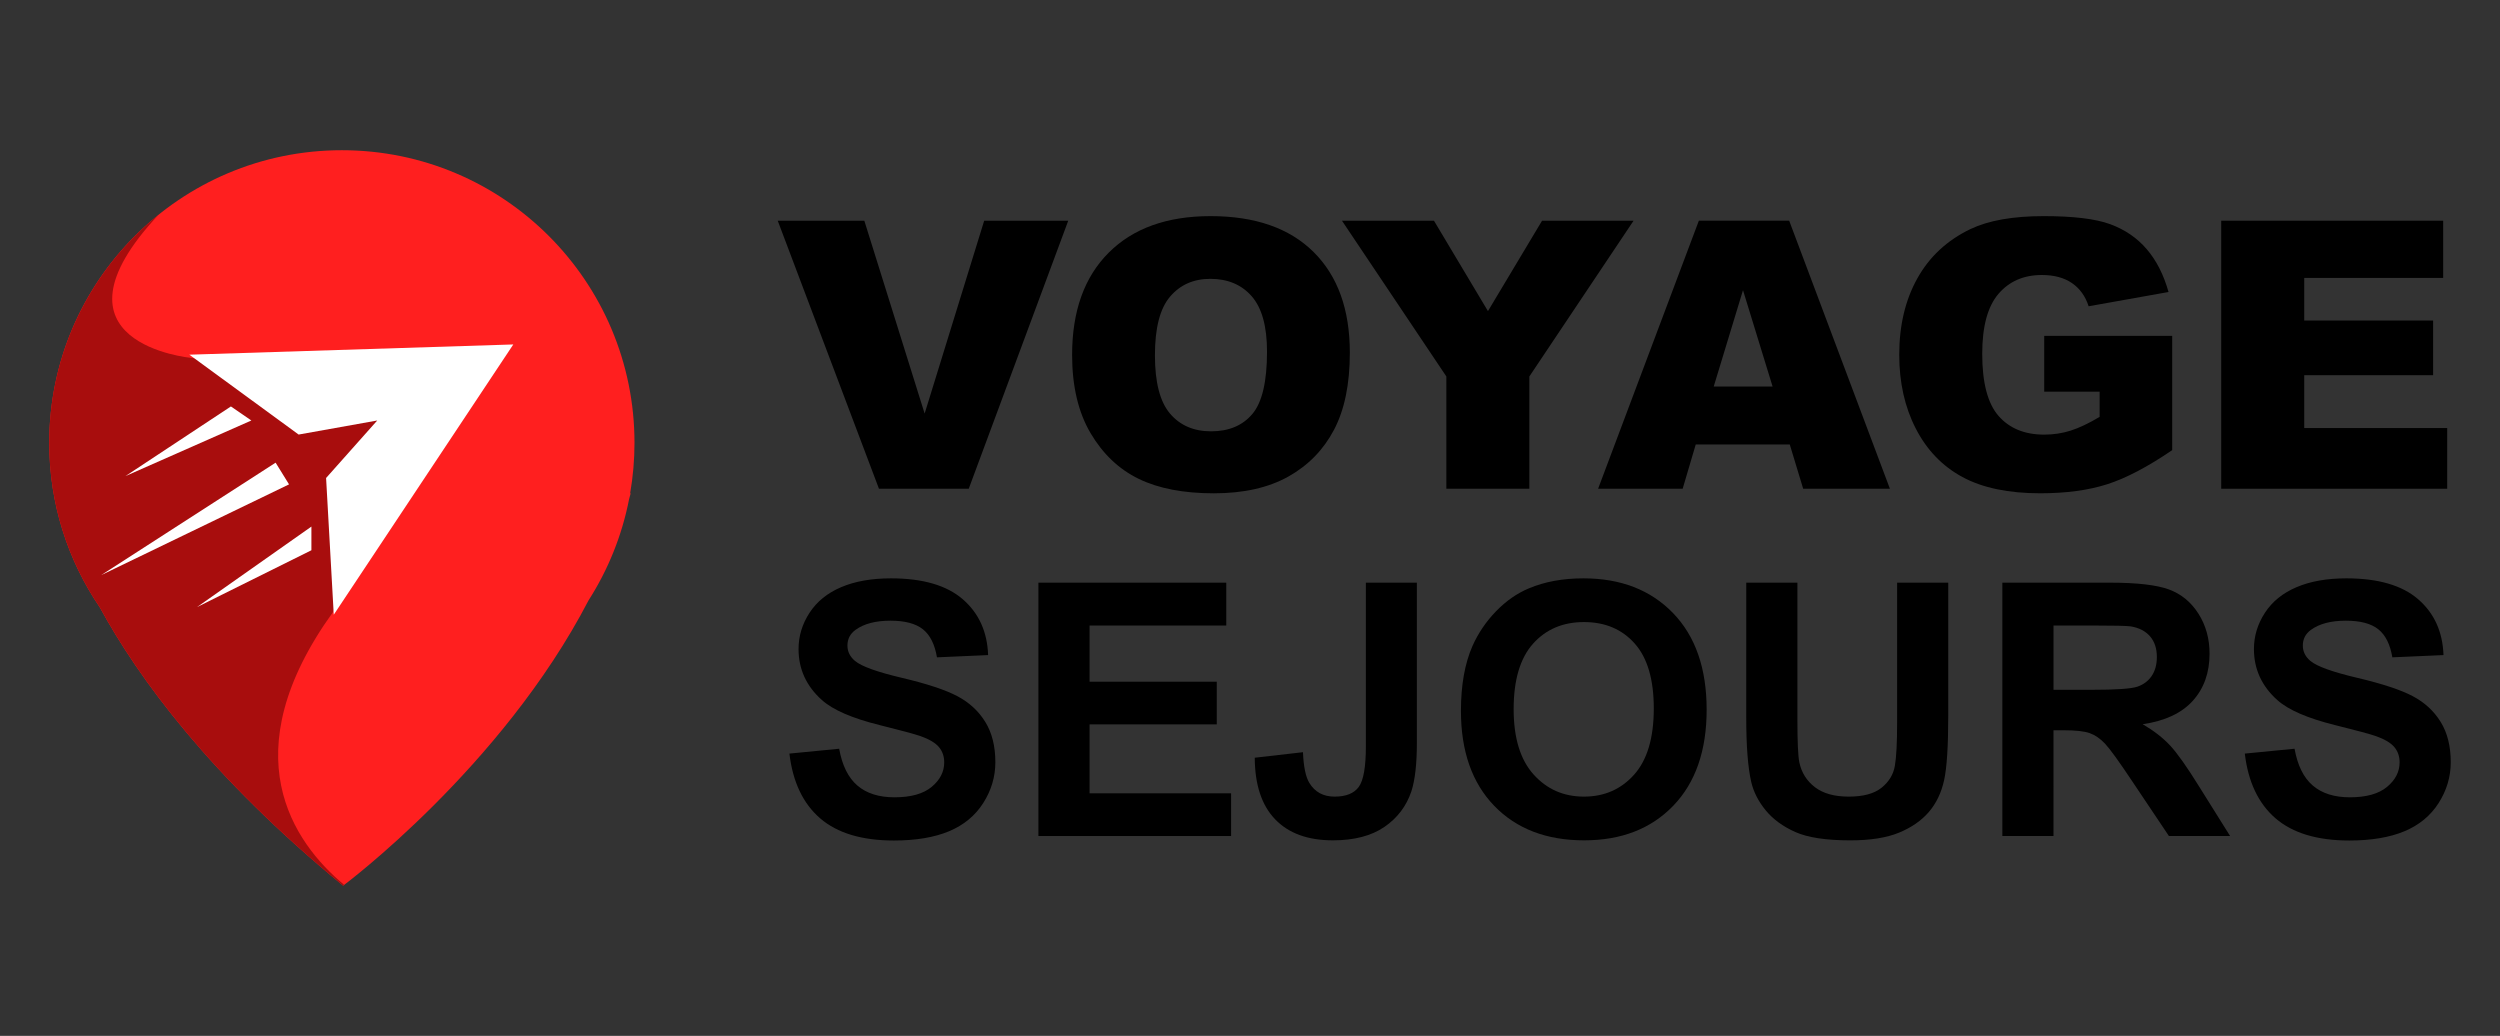 <?xml version="1.0" encoding="utf-8"?>
<!-- Generator: Adobe Illustrator 16.0.0, SVG Export Plug-In . SVG Version: 6.00 Build 0)  -->
<!DOCTYPE svg PUBLIC "-//W3C//DTD SVG 1.1//EN" "http://www.w3.org/Graphics/SVG/1.1/DTD/svg11.dtd">
<svg version="1.1" id="Calque_1" xmlns="http://www.w3.org/2000/svg" xmlns:xlink="http://www.w3.org/1999/xlink" x="0px" y="0px"
	 width="170.75px" height="70.75px" viewBox="0 0 170.75 70.75" enable-background="new 0 0 170.75 70.75" xml:space="preserve">
<rect x="0" y="0" width="170.75" height="70.75" fill="#333333" stroke="none"/>
<g>
	<g>
		<path fill="#FF1F1F" d="M43.074,33.695h-0.035c0.194-1.12,0.297-2.272,0.297-3.448c0-11.038-8.948-19.987-19.987-19.987
			c-11.038,0-19.987,8.949-19.987,19.987c0,4.167,1.275,8.036,3.457,11.238c2.646,4.848,7.558,11.564,16.617,19.006
			c0,0,10.817-8.039,16.764-19.488c1.328-2.077,2.282-4.417,2.769-6.921C43.004,33.951,43.04,33.824,43.074,33.695z"/>
		<g>
			<path fill="#A80D0D" d="M22.738,41.813l3.229-7.594l2.793-5.848l-2.705-1.659l-13.005-2.27c0,0-10.459-0.961-2.228-9.769
				c-4.549,3.663-7.461,9.279-7.461,15.573c0,4.167,1.275,8.036,3.457,11.238c2.646,4.848,7.558,11.564,16.617,19.006
				c0,0,0.024-0.018,0.069-0.053C20.022,57.537,15.774,51.489,22.738,41.813z"/>
		</g>
		<polygon fill="#FFFFFF" points="12.934,24.225 20.396,29.68 25.765,28.72 22.272,32.647 22.796,41.985 35.059,23.526 		"/>
		<polygon fill="#FFFFFF" points="15.771,27.76 17.167,28.72 8.569,32.517 		"/>
		<polygon fill="#FFFFFF" points="21.269,35.965 21.269,37.582 13.457,41.463 		"/>
		<polygon fill="#FFFFFF" points="18.825,31.6 19.741,33.083 6.91,39.281 		"/>
	</g>
	<g>
		<path d="M53.119,15.074h5.914l4.12,13.174l4.067-13.174h5.741L66.165,33.38h-6.132L53.119,15.074z"/>
		<path d="M73.225,24.239c0-2.988,0.833-5.315,2.498-6.98s3.983-2.498,6.956-2.498c3.046,0,5.394,0.818,7.042,2.454
			c1.648,1.636,2.473,3.928,2.473,6.875c0,2.14-0.36,3.894-1.08,5.263c-0.721,1.37-1.761,2.435-3.122,3.197
			c-1.36,0.762-3.058,1.143-5.089,1.143c-2.064,0-3.773-0.329-5.126-0.986s-2.449-1.698-3.291-3.122
			C73.646,28.16,73.225,26.379,73.225,24.239z M78.882,24.264c0,1.848,0.343,3.176,1.03,3.984c0.687,0.807,1.621,1.211,2.804,1.211
			c1.215,0,2.155-0.395,2.821-1.186c0.667-0.791,1-2.21,1-4.258c0-1.724-0.349-2.982-1.043-3.778
			c-0.695-0.794-1.639-1.192-2.829-1.192c-1.14,0-2.057,0.404-2.746,1.211C79.227,21.063,78.882,22.399,78.882,24.264z"/>
		<path d="M91.656,15.074h6.283l3.688,6.175l3.696-6.175h6.25l-7.118,10.639v7.667h-5.669v-7.667L91.656,15.074z"/>
		<path d="M122.241,30.358h-6.422l-0.893,3.022h-5.775l6.881-18.307h6.169l6.88,18.307h-5.924L122.241,30.358z M121.068,26.4
			l-2.021-6.581l-2,6.581H121.068z"/>
		<path d="M139.62,26.75V22.94h8.741v7.805c-1.673,1.141-3.153,1.917-4.438,2.329c-1.287,0.412-2.813,0.618-4.577,0.618
			c-2.174,0-3.944-0.371-5.313-1.111c-1.37-0.741-2.432-1.844-3.185-3.31c-0.754-1.465-1.13-3.146-1.13-5.044
			c0-1.999,0.412-3.736,1.236-5.213c0.823-1.478,2.03-2.6,3.621-3.366c1.24-0.591,2.91-0.887,5.008-0.887
			c2.022,0,3.535,0.183,4.539,0.549c1.003,0.367,1.836,0.935,2.497,1.705c0.662,0.77,1.159,1.746,1.492,2.929l-5.457,0.974
			c-0.225-0.691-0.605-1.219-1.143-1.586c-0.537-0.366-1.221-0.549-2.054-0.549c-1.24,0-2.229,0.431-2.966,1.292
			c-0.736,0.862-1.105,2.225-1.105,4.09c0,1.981,0.373,3.396,1.117,4.246c0.746,0.849,1.784,1.274,3.116,1.274
			c0.633,0,1.236-0.092,1.812-0.275c0.573-0.183,1.231-0.495,1.973-0.937V26.75H139.62z"/>
		<path d="M151.709,15.074h15.16v3.908h-9.49v2.91h8.803v3.734h-8.803v3.609h9.765v4.146h-15.435V15.074z"/>
	</g>
	<g>
		<path d="M53.917,51.47l3.398-0.331c0.205,1.142,0.62,1.979,1.245,2.514c0.626,0.536,1.47,0.803,2.532,0.803
			c1.125,0,1.973-0.238,2.543-0.714c0.571-0.476,0.855-1.033,0.855-1.67c0-0.409-0.119-0.758-0.359-1.045s-0.659-0.537-1.257-0.75
			c-0.41-0.141-1.342-0.393-2.797-0.754c-1.874-0.465-3.188-1.035-3.943-1.712c-1.062-0.952-1.593-2.113-1.593-3.482
			c0-0.881,0.249-1.705,0.749-2.473s1.22-1.352,2.16-1.752c0.94-0.401,2.075-0.603,3.405-0.603c2.172,0,3.807,0.477,4.904,1.429
			c1.098,0.951,1.674,2.223,1.729,3.812l-3.494,0.154c-0.149-0.89-0.47-1.528-0.962-1.919c-0.491-0.389-1.229-0.584-2.214-0.584
			c-1.015,0-1.81,0.209-2.384,0.626c-0.37,0.268-0.554,0.625-0.554,1.074c0,0.409,0.172,0.759,0.519,1.051
			c0.44,0.369,1.511,0.755,3.211,1.155c1.699,0.402,2.956,0.817,3.771,1.246s1.452,1.015,1.912,1.759
			c0.46,0.743,0.69,1.662,0.69,2.756c0,0.991-0.275,1.92-0.826,2.785s-1.33,1.509-2.337,1.93c-1.008,0.421-2.263,0.632-3.766,0.632
			c-2.188,0-3.867-0.506-5.04-1.517C54.845,54.878,54.145,53.404,53.917,51.47z"/>
		<path d="M70.924,57.1V39.796h12.83v2.928h-9.336v3.836h8.687v2.915h-8.687v4.709h9.666V57.1H70.924z"/>
		<path d="M93.29,39.796h3.482v10.953c0,1.433-0.126,2.534-0.377,3.305c-0.34,1.008-0.953,1.816-1.842,2.426
			c-0.89,0.609-2.062,0.915-3.518,0.915c-1.707,0-3.021-0.479-3.941-1.435c-0.921-0.956-1.386-2.358-1.394-4.208l3.293-0.377
			c0.04,0.991,0.186,1.691,0.437,2.101c0.379,0.622,0.952,0.933,1.724,0.933c0.779,0,1.33-0.223,1.652-0.667
			s0.483-1.367,0.483-2.768V39.796z"/>
		<path d="M99.782,48.554c0-1.763,0.264-3.241,0.79-4.438c0.394-0.88,0.931-1.671,1.612-2.372c0.681-0.7,1.426-1.22,2.235-1.558
			c1.079-0.456,2.321-0.685,3.73-0.685c2.549,0,4.589,0.791,6.12,2.373c1.53,1.581,2.295,3.78,2.295,6.598
			c0,2.793-0.759,4.979-2.277,6.557c-1.519,1.577-3.549,2.366-6.091,2.366c-2.572,0-4.618-0.785-6.138-2.354
			C100.541,53.47,99.782,51.308,99.782,48.554z M103.382,48.436c0,1.959,0.453,3.445,1.357,4.456
			c0.905,1.011,2.054,1.517,3.446,1.517s2.536-0.501,3.43-1.505c0.893-1.003,1.339-2.509,1.339-4.515
			c0-1.983-0.435-3.462-1.305-4.438c-0.869-0.977-2.023-1.464-3.464-1.464c-1.439,0-2.6,0.494-3.481,1.481
			C103.823,44.956,103.382,46.445,103.382,48.436z"/>
		<path d="M119.269,39.796h3.494v9.372c0,1.487,0.043,2.451,0.13,2.892c0.148,0.708,0.505,1.276,1.067,1.705
			c0.563,0.43,1.332,0.644,2.308,0.644c0.992,0,1.739-0.202,2.243-0.607c0.503-0.405,0.807-0.903,0.908-1.493
			c0.103-0.59,0.154-1.57,0.154-2.939v-9.572h3.493v9.089c0,2.077-0.095,3.545-0.283,4.402s-0.537,1.581-1.045,2.172
			c-0.507,0.59-1.187,1.06-2.036,1.41c-0.849,0.35-1.959,0.525-3.328,0.525c-1.652,0-2.905-0.19-3.76-0.572
			c-0.853-0.382-1.527-0.878-2.023-1.487s-0.822-1.25-0.979-1.919c-0.229-0.99-0.343-2.454-0.343-4.391V39.796z"/>
		<path d="M136.761,57.1V39.796h7.354c1.849,0,3.192,0.156,4.03,0.466c0.839,0.312,1.509,0.864,2.013,1.658
			c0.504,0.796,0.755,1.704,0.755,2.727c0,1.299-0.382,2.371-1.145,3.218c-0.764,0.846-1.904,1.378-3.423,1.599
			c0.756,0.44,1.38,0.925,1.871,1.451c0.492,0.528,1.154,1.464,1.988,2.81l2.113,3.376h-4.179l-2.525-3.766
			c-0.896-1.346-1.511-2.192-1.841-2.544c-0.331-0.35-0.682-0.59-1.051-0.72c-0.37-0.129-0.956-0.194-1.759-0.194h-0.708V57.1
			H136.761z M140.255,47.114h2.585c1.676,0,2.722-0.071,3.14-0.213c0.416-0.142,0.743-0.386,0.979-0.731
			c0.236-0.347,0.354-0.779,0.354-1.299c0-0.582-0.155-1.052-0.466-1.41c-0.311-0.357-0.749-0.584-1.316-0.679
			c-0.283-0.039-1.133-0.059-2.55-0.059h-2.726V47.114z"/>
		<path d="M153.32,51.47l3.398-0.331c0.205,1.142,0.62,1.979,1.245,2.514c0.626,0.536,1.47,0.803,2.532,0.803
			c1.125,0,1.973-0.238,2.543-0.714c0.571-0.476,0.855-1.033,0.855-1.67c0-0.409-0.119-0.758-0.359-1.045s-0.659-0.537-1.257-0.75
			c-0.409-0.141-1.342-0.393-2.797-0.754c-1.873-0.465-3.188-1.035-3.943-1.712c-1.062-0.952-1.593-2.113-1.593-3.482
			c0-0.881,0.249-1.705,0.749-2.473s1.22-1.352,2.161-1.752c0.939-0.401,2.074-0.603,3.404-0.603c2.172,0,3.807,0.477,4.904,1.429
			c1.098,0.951,1.674,2.223,1.729,3.812l-3.494,0.154c-0.149-0.89-0.47-1.528-0.962-1.919c-0.491-0.389-1.229-0.584-2.213-0.584
			c-1.016,0-1.81,0.209-2.385,0.626c-0.369,0.268-0.554,0.625-0.554,1.074c0,0.409,0.172,0.759,0.52,1.051
			c0.439,0.369,1.51,0.755,3.21,1.155c1.699,0.402,2.957,0.817,3.771,1.246c0.814,0.429,1.452,1.015,1.912,1.759
			c0.46,0.743,0.69,1.662,0.69,2.756c0,0.991-0.275,1.92-0.826,2.785s-1.33,1.509-2.337,1.93s-2.263,0.632-3.766,0.632
			c-2.188,0-3.867-0.506-5.04-1.517C154.248,54.878,153.548,53.404,153.32,51.47z"/>
	</g>
</g>
</svg>
